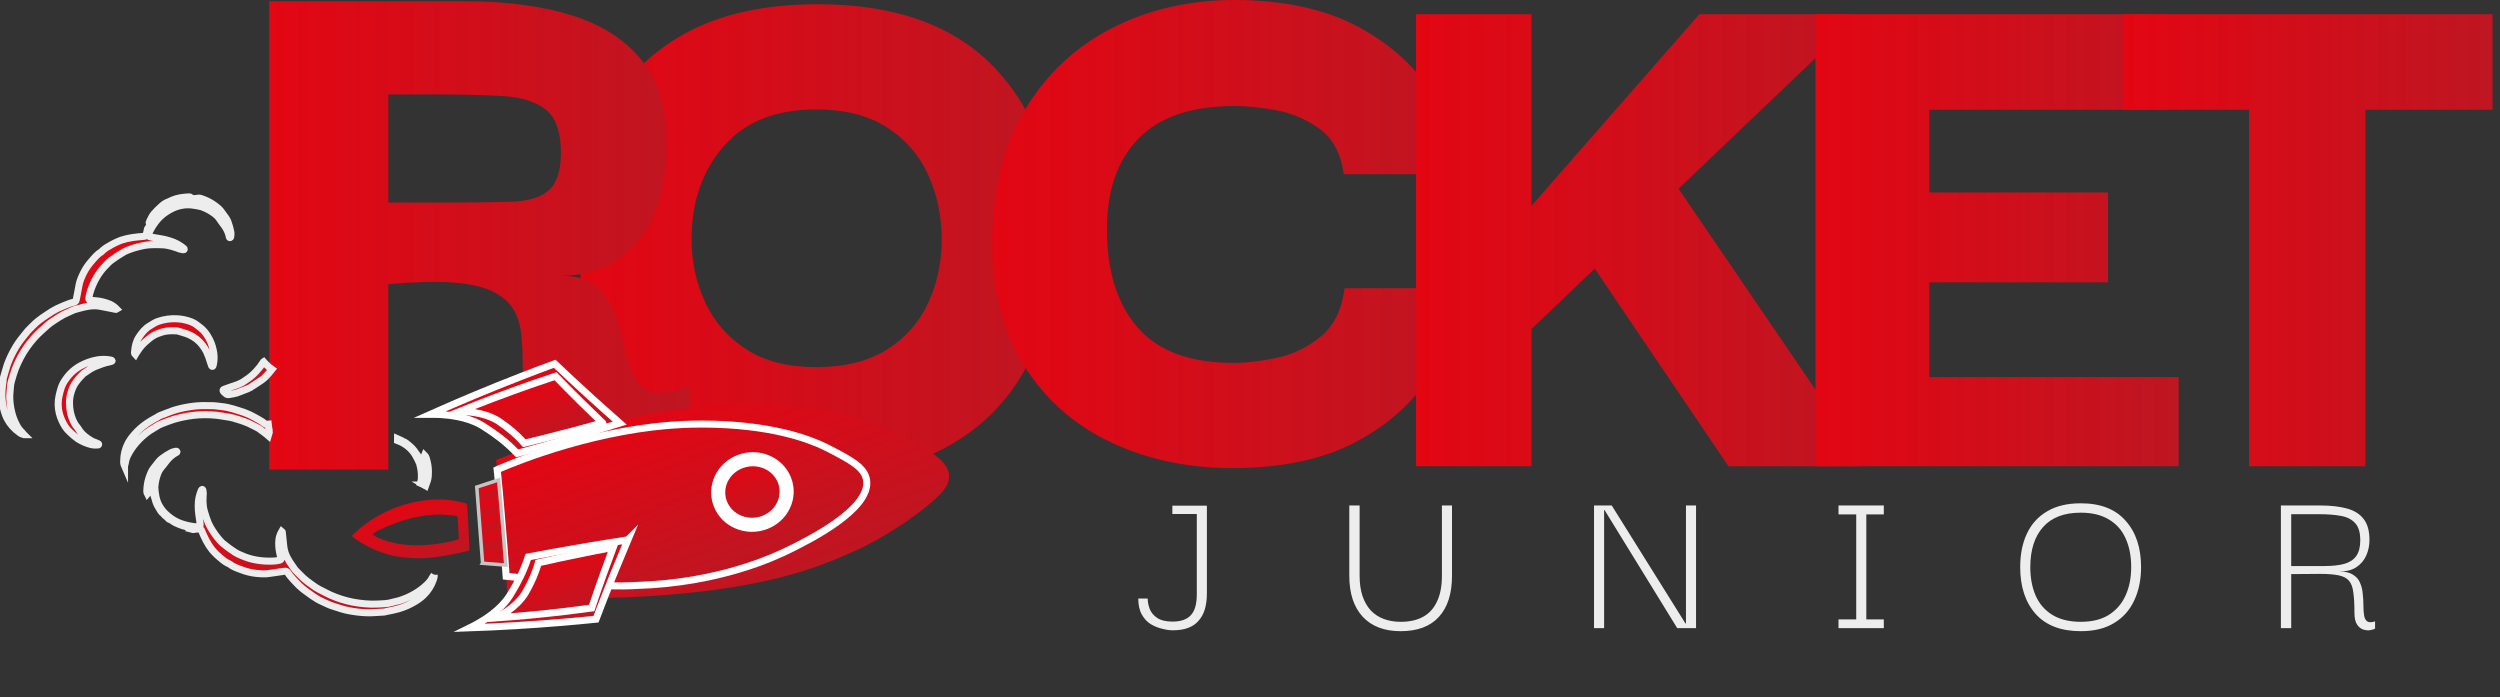 <svg width="312" height="87" viewBox="0 0 312 87" fill="none" xmlns="http://www.w3.org/2000/svg">
<rect x="0" y="0" width="312" height="87" fill="#333333" stroke="none"/>
<g clip-path="url(#clip0_137_78)">
<path d="M102.072 59.341C92.392 59.341 84.995 56.686 79.878 51.375C74.762 46.065 72.204 38.901 72.204 29.884C72.204 23.939 73.309 18.78 75.522 14.403C77.735 10.028 81.054 6.622 85.478 4.182C89.901 1.745 95.433 0.526 102.072 0.526C111.752 0.526 119.114 3.181 124.163 8.492C129.21 13.802 131.735 20.934 131.735 29.884C131.735 35.695 130.611 40.822 128.366 45.263C126.118 49.706 122.799 53.163 118.41 55.632C114.019 58.102 108.574 59.339 102.074 59.339L102.072 59.341ZM101.865 45.816C105.391 45.816 108.31 45.099 110.628 43.661C112.944 42.224 114.672 40.29 115.815 37.849C116.955 35.412 117.526 32.756 117.526 29.884C117.526 27.011 116.955 24.24 115.815 21.768C114.674 19.299 112.944 17.328 110.628 15.857C108.31 14.389 105.391 13.653 101.865 13.653C96.816 13.653 92.961 15.189 90.3 18.261C87.637 21.333 86.308 25.21 86.308 29.884C86.308 32.688 86.879 35.312 88.019 37.75C89.16 40.19 90.871 42.143 93.152 43.611C95.433 45.081 98.338 45.816 101.865 45.816Z" fill="url(#paint0_linear_137_78)"/>
<path d="M153.806 58.417C148.274 58.417 143.228 57.35 138.664 55.211C134.1 53.075 130.471 49.869 127.773 45.591C125.077 41.318 123.762 36.008 123.832 29.659C123.9 23.447 125.266 18.12 127.93 13.678C130.59 9.237 134.205 5.848 138.766 3.507C143.33 1.169 148.447 0 154.116 0C159.785 0 164.936 1.02 168.947 3.056C172.956 5.095 176.086 7.767 178.334 11.072C180.579 14.378 182.016 17.935 182.639 21.743H167.704C167.357 19.206 166.373 17.334 164.75 16.131C163.124 14.928 161.326 14.144 159.356 13.777C157.385 13.41 155.639 13.227 154.118 13.227C148.724 13.227 144.715 14.579 142.087 17.285C139.459 19.99 138.146 23.746 138.146 28.556C138.146 33.833 139.424 37.942 141.982 40.881C144.54 43.822 148.549 45.29 154.013 45.29C155.604 45.29 157.399 45.075 159.407 44.637C161.413 44.205 163.227 43.319 164.852 41.982C166.475 40.648 167.462 38.642 167.807 35.971H182.846C182.154 39.913 180.668 43.604 178.387 47.043C176.107 50.485 172.942 53.24 168.898 55.308C164.855 57.379 159.825 58.415 153.808 58.415L153.806 58.417Z" fill="url(#paint1_linear_137_78)"/>
<path d="M176.713 58.184V1.772H191.13V58.181H176.713V58.184ZM190.922 41.251V25.921L212.078 1.772H230.953V3.075L190.92 41.248L190.922 41.251ZM215.709 58.184L196.316 29.528L206.792 19.609L232.201 56.883V58.186H215.712L215.709 58.184Z" fill="url(#paint2_linear_137_78)"/>
<path d="M226.572 58.184V1.772H270.752V13.696H240.778V24.016H263.077V35.237H240.778V47.059H271.892V58.181H226.569L226.572 58.184Z" fill="url(#paint3_linear_137_78)"/>
<path d="M264.919 13.696V1.772H311.07V13.696H264.919ZM295.203 3.575V58.181H280.684V3.575H295.203Z" fill="url(#paint4_linear_137_78)"/>
<path d="M46.71 38.33C46.566 38.455 46.344 38.446 46.216 38.309C46.209 38.303 46.204 38.296 46.197 38.289C46.365 38.214 46.561 38.228 46.71 38.33Z" fill="url(#paint5_linear_137_78)"/>
<path d="M33.602 58.608V0.153H57.904C63.139 0.153 67.63 0.742 71.38 1.918C75.13 3.096 78.029 4.965 80.081 7.525C82.133 10.087 83.159 13.513 83.159 17.804C83.159 21.334 82.628 24.329 81.567 26.785C80.506 29.243 78.983 31.131 77.003 32.444C75.021 33.761 72.686 34.418 70 34.418C71.698 34.418 73.025 34.746 73.978 35.404C74.934 36.063 75.676 36.926 76.208 38C76.739 39.074 77.145 40.197 77.427 41.373C77.71 42.551 77.992 43.693 78.276 44.799C78.558 45.907 78.966 46.843 79.496 47.602C80.028 48.365 80.823 48.814 81.884 48.952C82.945 49.092 84.36 48.814 86.128 48.12V56.012C84.146 57.672 81.954 58.762 79.549 59.283C77.143 59.802 74.862 59.664 72.705 58.868C70.546 58.073 68.759 56.551 67.346 54.301C65.93 52.053 65.224 48.99 65.224 45.112C65.224 43.798 65.152 42.567 65.012 41.425C64.869 40.284 64.515 39.28 63.951 38.414C63.384 37.549 62.5 36.84 61.297 36.287C60.093 35.734 58.466 35.388 56.416 35.249C54.364 35.111 51.71 35.181 48.457 35.458V58.61H33.599L33.602 58.608ZM48.459 25.278H55.886C59.14 25.278 61.794 25.244 63.846 25.174C65.898 25.106 67.435 24.64 68.463 23.772C69.487 22.906 70.002 21.332 70.002 19.048C70.002 16.488 69.382 14.705 68.146 13.701C66.908 12.697 65.103 12.126 62.733 11.988C60.362 11.85 57.444 11.78 53.979 11.78H48.461V25.278H48.459Z" fill="url(#paint6_linear_137_78)"/>
<path d="M28.394 28.352C28.145 28.001 27.888 27.654 27.643 27.298C27.476 27.049 27.261 26.834 27.009 26.662L26.128 26.05C26.107 26.034 26.083 26.02 26.058 26.011C25.514 25.794 24.978 25.547 24.388 25.456C24.139 25.418 23.877 25.443 23.621 25.425C23.273 25.397 22.924 25.422 22.581 25.497C22.231 25.576 21.855 25.606 21.548 25.821C21.237 25.884 21.018 26.138 20.71 26.211C20.685 26.218 20.661 26.233 20.645 26.254C20.475 26.517 20.167 26.63 19.948 26.847C19.719 27.069 19.505 27.303 19.304 27.547C19.085 27.81 18.901 28.1 18.761 28.408C18.742 28.445 18.724 28.479 18.7 28.51C18.646 28.596 18.605 28.596 18.509 28.513C18.493 28.492 18.476 28.472 18.465 28.449V28.438C18.649 28.318 18.719 28.164 18.612 27.964C18.73 27.899 18.819 27.79 18.859 27.665C18.95 27.448 19.062 27.237 19.19 27.04C19.323 26.813 19.488 26.605 19.677 26.419C19.939 26.156 20.258 25.957 20.512 25.685C20.601 25.604 20.703 25.538 20.818 25.495C21.074 25.372 21.333 25.27 21.587 25.15C22.133 24.89 22.732 24.759 23.339 24.765C23.52 24.765 23.719 24.815 23.884 24.672C24.001 24.82 24.223 24.845 24.376 24.731C24.383 24.727 24.39 24.72 24.397 24.713C24.479 24.686 24.568 24.702 24.633 24.754C24.68 24.833 24.754 24.892 24.845 24.919C25.398 25.08 25.927 25.311 26.415 25.606C26.697 25.758 26.907 25.998 27.149 26.199C27.571 26.551 27.83 27.022 28.136 27.457C28.224 27.615 28.292 27.783 28.341 27.955C28.387 28.075 28.422 28.198 28.464 28.32L28.392 28.354L28.394 28.352Z" fill="url(#paint7_linear_137_78)"/>
<path d="M18.609 27.956C18.717 28.155 18.644 28.307 18.465 28.43C18.423 28.26 18.476 28.078 18.609 27.956Z" fill="url(#paint8_linear_137_78)"/>
<path d="M23.837 46.403C23.837 46.403 23.828 46.372 23.833 46.372C23.853 46.359 23.855 46.374 23.833 46.403H23.84H23.837Z" fill="url(#paint9_linear_137_78)"/>
<path d="M28.394 28.352L28.462 28.307C28.462 28.307 28.478 28.327 28.485 28.338C28.516 28.397 28.537 28.456 28.481 28.515C28.474 28.52 28.453 28.52 28.443 28.515C28.383 28.483 28.362 28.413 28.394 28.354V28.352Z" fill="url(#paint10_linear_137_78)"/>
<path d="M23.882 24.659C23.719 24.802 23.518 24.754 23.336 24.752C22.73 24.745 22.131 24.877 21.585 25.137C21.326 25.26 21.069 25.362 20.815 25.482C20.701 25.527 20.596 25.593 20.505 25.677C20.251 25.948 19.929 26.148 19.67 26.411C19.481 26.596 19.316 26.805 19.183 27.031C19.052 27.231 18.943 27.439 18.852 27.657C18.812 27.784 18.723 27.89 18.604 27.956C18.581 27.854 18.602 27.747 18.658 27.657C18.824 27.335 18.954 26.997 19.194 26.705C19.488 26.368 19.808 26.048 20.146 25.751C20.393 25.507 20.694 25.316 21.025 25.194C21.191 25.137 21.338 25.042 21.498 24.974C22.163 24.691 22.867 24.609 23.583 24.571C23.691 24.569 23.798 24.6 23.884 24.659H23.882Z" fill="url(#paint11_linear_137_78)" stroke="#EDEDED" stroke-width="0.879" stroke-miterlimit="10"/>
<path d="M106.41 68.88C104.071 69.904 101.818 70.876 98.304 71.823C83.111 75.912 63.319 74.372 63.319 74.372C63.162 71.637 62.969 68.848 62.736 66.005C62.495 63.073 62.22 60.205 61.917 57.405C62.799 57.056 64.433 56.435 66.859 55.529C72.721 53.358 78.561 52.176 79.454 51.997C82.112 51.466 86.165 50.678 91.508 50.54C97.326 50.388 101.613 51.09 103.124 51.353C104.775 51.641 109.742 52.588 114.91 55.64C117.289 57.044 118.396 58.121 118.443 59.394C118.485 60.601 117.559 61.635 115.663 63.166C111.559 66.487 107.678 68.325 106.407 68.88H106.41Z" fill="url(#paint12_linear_137_78)"/>
<path d="M79.4 73.066C78.479 73.121 77.197 73.157 75.657 73.082C75.436 73.071 75.165 73.055 74.832 73.032C72.434 72.86 65.098 72.115 63.169 71.92C63.102 70.932 63.008 69.618 62.885 68.068C62.803 67.042 62.696 65.778 62.479 63.249C62.379 62.083 62.286 61.002 62.141 59.561C62.101 59.167 62.069 58.84 62.045 58.616C62.045 58.616 71.08 54.513 81.557 53.276C83.197 53.084 86.513 52.766 90.708 53.011C98.238 53.453 102.175 55.336 103.56 56.061C106.179 57.429 107.907 58.333 108.149 59.912C108.704 63.514 101.032 67.341 98.686 68.51C96.585 69.559 89.694 72.765 79.398 73.066H79.4Z" fill="url(#paint13_linear_137_78)" stroke="white" stroke-width="0.879" stroke-miterlimit="10"/>
<path d="M95.411 65.212C97.618 64.387 98.732 62.014 97.899 59.91C97.066 57.807 94.602 56.77 92.395 57.595C90.188 58.42 89.074 60.794 89.907 62.897C90.74 65 93.204 66.037 95.411 65.212Z" fill="url(#paint14_linear_137_78)" stroke="white" stroke-width="1.758" stroke-miterlimit="10"/>
<path opacity="0.99" d="M60.228 70.293C59.986 67.124 59.743 63.954 59.501 60.784C60.41 60.488 61.322 60.191 62.232 59.894C62.43 62.033 62.619 64.192 62.798 66.367C62.913 67.758 63.022 69.142 63.125 70.522C62.159 70.447 61.194 70.37 60.226 70.296L60.228 70.293Z" fill="url(#paint15_linear_137_78)" stroke="#C6C6C6" stroke-width="0.439" stroke-miterlimit="10"/>
<path d="M60.042 61.818L59.97 61.288C59.942 61.091 60.089 60.905 60.296 60.878L61.521 60.71C61.728 60.681 61.917 60.819 61.945 61.018L62.017 61.548C62.045 61.745 61.898 61.931 61.691 61.958L60.467 62.126C60.259 62.156 60.07 62.017 60.042 61.818Z" fill="url(#paint16_linear_137_78)"/>
<path d="M60.168 63.671L60.136 63.139C60.124 62.939 60.282 62.765 60.492 62.751L61.726 62.67C61.934 62.656 62.113 62.806 62.125 63.005L62.157 63.538C62.169 63.737 62.011 63.911 61.801 63.925L60.567 64.007C60.359 64.02 60.18 63.871 60.168 63.671Z" fill="url(#paint17_linear_137_78)"/>
<path d="M60.303 65.635L60.271 65.103C60.259 64.903 60.418 64.729 60.627 64.715L61.861 64.634C62.069 64.62 62.248 64.77 62.26 64.969L62.292 65.501C62.304 65.701 62.146 65.875 61.936 65.889L60.702 65.97C60.495 65.984 60.315 65.835 60.303 65.635Z" fill="url(#paint18_linear_137_78)"/>
<path d="M60.467 67.669L60.434 67.137C60.422 66.938 60.581 66.763 60.791 66.75L62.024 66.668C62.232 66.654 62.411 66.804 62.423 67.003L62.456 67.536C62.468 67.735 62.309 67.91 62.099 67.923L60.865 68.005C60.658 68.018 60.478 67.869 60.467 67.669Z" fill="url(#paint19_linear_137_78)"/>
<path d="M60.625 69.706L60.593 69.174C60.581 68.975 60.739 68.8 60.949 68.787L62.183 68.705C62.391 68.691 62.57 68.841 62.582 69.04L62.614 69.573C62.626 69.772 62.468 69.947 62.258 69.96L61.024 70.042C60.816 70.055 60.637 69.906 60.625 69.706Z" fill="url(#paint20_linear_137_78)"/>
<path d="M78.349 67.375C75.396 67.824 72.388 68.322 69.331 68.873C68.186 69.079 67.052 69.29 65.926 69.505C65.588 70.54 65.231 71.36 64.946 71.945C64.625 72.609 64.282 73.202 64.144 73.449C63.983 73.737 63.776 74.086 63.612 74.342C62.978 75.328 61.654 76.87 58.643 78.352C62.344 78.223 66.18 78.001 70.14 77.668C71.572 77.548 72.985 77.416 74.382 77.274C75.065 75.47 75.781 73.64 76.529 71.786C77.133 70.291 77.742 68.818 78.353 67.371L78.349 67.375Z" fill="url(#paint21_linear_137_78)" stroke="white" stroke-width="0.879" stroke-miterlimit="10"/>
<path d="M76.532 68.304C74.307 68.721 72.043 69.177 69.741 69.675C68.88 69.861 68.027 70.051 67.18 70.241C66.959 71.032 66.712 71.66 66.516 72.11C66.292 72.62 66.052 73.076 65.956 73.268C65.844 73.49 65.697 73.758 65.58 73.955C65.133 74.716 64.177 75.914 61.94 77.113C64.743 76.918 67.644 76.648 70.636 76.293C71.718 76.164 72.786 76.028 73.84 75.883C74.302 74.503 74.785 73.103 75.291 71.684C75.701 70.54 76.114 69.412 76.532 68.304Z" fill="url(#paint22_linear_137_78)" stroke="white" stroke-width="0.879" stroke-miterlimit="10"/>
<path d="M77.346 52.807C74.331 53.759 71.241 54.692 68.078 55.596C66.896 55.936 65.721 56.265 64.55 56.586C63.776 55.775 63.074 55.175 62.547 54.76C61.947 54.289 61.362 53.895 61.122 53.727C60.842 53.532 60.492 53.303 60.224 53.14C59.189 52.513 57.248 51.688 53.725 51.7C57.316 50.1 61.075 48.525 65 46.998C66.42 46.446 67.829 45.911 69.223 45.397C70.665 46.765 72.148 48.142 73.673 49.527C74.902 50.644 76.129 51.738 77.346 52.807Z" fill="url(#paint23_linear_137_78)" stroke="white" stroke-width="0.879" stroke-miterlimit="10"/>
<path d="M75.205 52.785C72.899 53.428 70.539 54.056 68.123 54.658C67.22 54.885 66.32 55.105 65.429 55.318C64.872 54.681 64.361 54.21 63.979 53.881C63.542 53.508 63.113 53.193 62.936 53.059C62.731 52.905 62.474 52.721 62.276 52.59C61.516 52.087 60.08 51.412 57.419 51.328C60.18 50.209 63.067 49.112 66.08 48.054C67.169 47.671 68.249 47.304 69.319 46.949C70.361 48.025 71.436 49.108 72.539 50.197C73.43 51.077 74.319 51.937 75.203 52.78L75.205 52.785Z" fill="url(#paint24_linear_137_78)" stroke="white" stroke-width="0.879" stroke-miterlimit="10"/>
<path d="M2.985 54.246C2.775 54.199 2.579 54.103 2.416 53.967C1.772 53.517 1.252 52.928 0.893 52.245C0.695 51.851 0.548 51.434 0.45 51.004C0.284 50.34 0.214 49.658 0.238 48.976C0.242 48.591 0.303 48.204 0.345 47.819C0.38 47.667 0.396 47.51 0.394 47.356C0.391 47.304 0.398 47.252 0.412 47.202C0.508 46.853 0.604 46.504 0.716 46.156C0.783 45.947 0.835 45.73 0.909 45.519C1.145 44.869 1.436 44.239 1.781 43.636C2.084 43.083 2.441 42.558 2.847 42.068C3.069 41.806 3.267 41.525 3.495 41.269C3.708 41.033 3.952 40.825 4.172 40.593C4.855 39.889 5.704 39.39 6.52 38.851C6.933 38.602 7.366 38.387 7.819 38.21C8.15 38.065 8.488 37.94 8.833 37.813C8.962 37.768 9.097 37.752 9.23 37.716C9.379 37.682 9.491 37.562 9.512 37.415C9.549 37.184 9.605 36.955 9.65 36.724C9.719 36.366 9.796 36.01 9.852 35.65C9.941 35.077 10.186 34.558 10.438 34.037C10.704 33.509 11.042 33.017 11.443 32.573C11.802 32.156 12.156 31.717 12.653 31.422C12.912 31.152 13.215 30.926 13.551 30.749C14.052 30.441 14.582 30.181 15.137 29.972C16.049 29.671 16.984 29.569 17.93 29.503C18.052 29.517 18.168 29.444 18.203 29.331C18.262 29.186 18.308 29.034 18.343 28.882C18.378 28.733 18.371 28.57 18.469 28.436C18.481 28.459 18.497 28.479 18.514 28.5C18.609 28.581 18.646 28.576 18.705 28.497C18.728 28.465 18.749 28.429 18.765 28.395C18.905 28.087 19.09 27.797 19.309 27.534C19.509 27.29 19.724 27.056 19.952 26.834C20.172 26.617 20.479 26.503 20.65 26.241C20.666 26.218 20.689 26.204 20.715 26.198C21.025 26.13 21.242 25.876 21.552 25.808C21.86 25.593 22.24 25.563 22.585 25.484C22.926 25.407 23.278 25.384 23.625 25.411C23.882 25.43 24.136 25.402 24.393 25.443C24.983 25.534 25.519 25.781 26.062 25.998C26.088 26.01 26.109 26.023 26.132 26.037L27.014 26.648C27.266 26.821 27.48 27.036 27.648 27.285C27.888 27.643 28.149 27.988 28.399 28.339C28.364 28.395 28.385 28.468 28.443 28.502C28.448 28.509 28.474 28.509 28.481 28.502C28.537 28.445 28.513 28.384 28.485 28.325C28.478 28.314 28.471 28.305 28.462 28.293C28.42 28.171 28.383 28.049 28.338 27.929C28.294 27.759 28.229 27.596 28.145 27.439C27.837 27.006 27.578 26.535 27.158 26.182C26.916 25.98 26.704 25.742 26.424 25.588C25.936 25.291 25.409 25.06 24.854 24.902C24.763 24.875 24.689 24.816 24.642 24.736C24.845 24.707 25.05 24.739 25.232 24.827C25.689 24.983 26.123 25.194 26.524 25.454C26.727 25.599 26.942 25.738 27.128 25.899C27.284 26.019 27.424 26.159 27.546 26.315C27.765 26.624 27.993 26.927 28.215 27.235C28.317 27.389 28.401 27.552 28.462 27.725C28.616 28.137 28.733 28.563 28.812 28.996C28.835 29.136 28.833 29.279 28.805 29.419C28.791 29.508 28.819 29.662 28.688 29.66C28.595 29.66 28.614 29.51 28.593 29.428C28.471 28.937 28.247 28.472 27.933 28.069C27.713 27.79 27.522 27.494 27.317 27.206C27.179 27.015 27.012 26.846 26.82 26.705C26.352 26.34 25.825 26.05 25.26 25.844C25.221 25.831 25.188 25.808 25.151 25.799C24.36 25.62 23.562 25.468 22.746 25.618C22.319 25.69 21.904 25.822 21.515 26.005C21.249 26.136 20.99 26.281 20.743 26.442C20.204 26.796 19.738 27.24 19.367 27.756C19.02 28.223 18.73 28.726 18.509 29.256C18.453 29.394 18.474 29.431 18.609 29.503C18.716 29.555 18.835 29.589 18.954 29.603C19.288 29.662 19.617 29.73 19.952 29.773C20.365 29.836 20.771 29.931 21.167 30.058C21.825 30.253 22.431 30.577 22.949 31.008C22.979 31.032 22.996 31.069 22.996 31.107C22.984 31.168 22.923 31.173 22.867 31.171C22.585 31.139 22.31 31.064 22.056 30.944C21.704 30.817 21.345 30.715 20.976 30.638C20.699 30.577 20.416 30.545 20.132 30.543C19.619 30.52 19.104 30.525 18.59 30.554C18.213 30.588 17.84 30.654 17.471 30.747C16.839 30.89 16.221 31.094 15.631 31.354C15.559 31.388 15.487 31.427 15.419 31.47C14.873 31.789 14.346 32.138 13.84 32.512C13.633 32.677 13.439 32.859 13.262 33.058C12.76 33.554 12.334 34.114 11.993 34.723C11.66 35.319 11.396 35.949 11.21 36.599C11.147 36.81 11.109 37.027 11.095 37.247C11.093 37.413 11.116 37.453 11.291 37.474C11.518 37.503 11.748 37.512 11.975 37.537C12.579 37.589 13.168 37.736 13.721 37.97C14.043 38.126 14.332 38.335 14.575 38.588C14.5 38.638 14.418 38.6 14.348 38.588C13.938 38.511 13.537 38.416 13.122 38.344C12.872 38.296 12.627 38.239 12.373 38.203C11.52 38.083 10.706 38.253 9.894 38.482C9.778 38.516 9.664 38.547 9.545 38.577C9.358 38.615 9.178 38.679 9.011 38.765C8.868 38.842 8.721 38.908 8.57 38.964C7.726 39.306 6.989 39.823 6.252 40.331C5.998 40.523 5.755 40.729 5.527 40.954C5.249 41.203 4.967 41.447 4.706 41.71C4.032 42.39 3.442 43.14 2.943 43.947C2.684 44.373 2.448 44.812 2.238 45.263C2.001 45.757 1.805 46.269 1.653 46.792C1.499 47.327 1.303 47.855 1.292 48.423C1.285 48.704 1.231 48.987 1.219 49.273C1.201 49.984 1.278 50.696 1.446 51.387C1.578 51.965 1.788 52.524 2.068 53.052C2.234 53.392 2.465 53.698 2.747 53.958C2.831 54.042 2.905 54.133 2.971 54.228L2.989 54.246H2.985Z" fill="url(#paint25_linear_137_78)" stroke="#EDEDED" stroke-width="0.879" stroke-miterlimit="10"/>
<path d="M32.895 45.152C32.625 45.578 32.317 45.979 31.969 46.35C31.582 46.77 31.142 47.139 30.657 47.447C30.633 47.461 30.612 47.474 30.589 47.49C30.064 47.9 29.418 48.09 28.793 48.292C28.511 48.383 28.238 48.498 27.958 48.591C27.825 48.636 27.809 48.727 27.874 48.838C27.958 48.938 28.054 49.028 28.159 49.11C28.266 49.23 28.436 49.28 28.597 49.241C28.917 49.198 29.234 49.133 29.544 49.047C29.878 48.933 30.197 48.797 30.524 48.67C30.768 48.596 31.002 48.494 31.226 48.371C31.482 48.202 31.741 48.032 32 47.859L32.004 47.866C32.205 47.733 32.408 47.601 32.611 47.467C32.811 47.334 32.995 47.177 33.159 47.005C33.296 46.862 33.418 46.704 33.562 46.568C33.702 46.421 33.833 46.264 33.956 46.101C33.565 45.827 33.21 45.508 32.898 45.15L32.895 45.152Z" fill="url(#paint26_linear_137_78)" stroke="#EDEDED" stroke-width="0.879" stroke-miterlimit="10"/>
<path d="M16.886 44.245C16.797 44.154 16.762 44.03 16.793 43.907C16.849 43.262 16.972 42.621 17.35 42.059C17.709 41.52 18.105 41.012 18.695 40.668C19.02 40.48 19.323 40.253 19.687 40.126C20.477 39.847 21.317 39.732 22.154 39.786C22.746 39.822 23.327 39.949 23.875 40.165C24.099 40.251 24.311 40.366 24.502 40.509C24.7 40.663 24.903 40.81 25.097 40.969C25.405 41.236 25.671 41.549 25.88 41.893C26.233 42.439 26.477 43.044 26.608 43.674C26.666 43.926 26.701 44.179 26.713 44.438C26.734 44.852 26.69 45.269 26.578 45.672C26.566 45.711 26.524 45.733 26.484 45.727C26.459 45.722 26.436 45.704 26.424 45.681C26.358 45.527 26.302 45.369 26.258 45.208C26.132 44.748 25.967 44.299 25.762 43.864C25.629 43.597 25.468 43.343 25.281 43.108C24.847 42.516 24.253 42.052 23.562 41.757C23.159 41.572 22.727 41.49 22.308 41.343C22.079 41.261 21.825 41.295 21.585 41.279C21.002 41.254 20.421 41.35 19.878 41.558C19.479 41.689 19.108 41.884 18.777 42.136C18.301 42.521 17.821 42.904 17.459 43.398C17.259 43.66 17.086 43.941 16.89 44.238L16.886 44.245Z" fill="url(#paint27_linear_137_78)" stroke="#EDEDED" stroke-width="0.879" stroke-miterlimit="10"/>
<path d="M9.705 53.414L9.796 53.541C10.197 54.227 10.827 54.683 11.51 55.077C11.655 55.145 11.804 55.204 11.956 55.252C12.056 55.295 12.156 55.338 12.254 55.381C12.294 55.392 12.317 55.428 12.315 55.467C12.31 55.508 12.271 55.537 12.229 55.532C11.947 55.564 11.662 55.551 11.387 55.489C10.787 55.335 10.221 55.088 9.708 54.758C9.351 54.506 9.02 54.225 8.714 53.919C8.507 53.733 8.323 53.527 8.169 53.298C7.819 52.766 7.558 52.182 7.399 51.568C7.219 50.852 7.212 50.102 7.376 49.379C7.448 49.035 7.544 48.697 7.651 48.362C7.777 48.004 7.956 47.666 8.183 47.356C8.656 46.654 9.297 46.069 10.055 45.652C10.713 45.29 11.431 45.038 12.177 44.911C12.711 44.823 13.255 44.827 13.784 44.929C13.838 44.938 13.889 44.952 13.94 44.97C13.964 44.981 13.982 45.002 13.989 45.025C13.987 45.049 13.971 45.072 13.947 45.083C13.847 45.12 13.742 45.149 13.637 45.172C13.021 45.276 12.45 45.521 11.872 45.745C11.35 45.949 10.923 46.3 10.461 46.595C10.365 46.667 10.279 46.751 10.204 46.844C9.873 47.168 9.579 47.526 9.328 47.913C9.129 48.239 8.978 48.591 8.875 48.953C8.745 49.363 8.677 49.791 8.672 50.22C8.668 50.645 8.707 51.071 8.796 51.491C8.957 52.139 9.167 52.757 9.607 53.28C9.645 53.324 9.673 53.367 9.703 53.412L9.705 53.414Z" fill="url(#paint28_linear_137_78)" stroke="#EDEDED" stroke-width="0.879" stroke-miterlimit="10"/>
<path d="M58.344 68.769C57.055 69.093 55.744 69.344 54.424 69.518C52.785 69.736 51.122 69.709 49.497 69.441C48.823 69.314 48.163 69.135 47.522 68.904C46.351 68.483 45.25 67.905 44.252 67.185C43.856 66.913 43.86 66.883 44.201 66.569C45.175 65.651 46.274 64.865 47.466 64.228C48.359 63.734 49.306 63.333 50.285 63.032C51.458 62.663 52.673 62.436 53.9 62.352C55.301 62.266 56.705 62.416 58.048 62.792C58.197 62.814 58.303 62.941 58.293 63.086C58.305 63.447 58.356 63.802 58.372 64.162C58.454 65.558 58.508 66.958 58.578 68.356C58.585 68.397 58.587 68.438 58.589 68.478C58.606 68.621 58.496 68.75 58.349 68.769C58.349 68.769 58.344 68.769 58.342 68.769H58.344ZM46.481 66.7C46.647 66.813 46.817 66.918 46.995 67.013C47.552 67.284 48.137 67.498 48.743 67.649C49.83 67.937 50.959 68.073 52.09 68.053C53.55 68.043 55.005 67.865 56.425 67.516C56.651 67.479 56.875 67.425 57.09 67.348C57.192 67.316 57.26 67.221 57.255 67.119C57.213 66.281 57.169 65.443 57.123 64.604C57.113 64.434 56.994 64.369 56.826 64.357C56.472 64.33 56.117 64.301 55.765 64.264C54.228 64.117 52.724 64.346 51.227 64.686C50.577 64.847 49.938 65.055 49.319 65.309C48.646 65.535 47.99 65.812 47.358 66.134C47.036 66.274 46.738 66.46 46.477 66.689L46.481 66.7Z" fill="url(#paint29_linear_137_78)"/>
<path d="M54.182 71.748C54.198 71.954 54.161 72.162 54.079 72.357C53.827 73.089 53.398 73.755 52.829 74.303C52.496 74.612 52.127 74.883 51.731 75.11C51.122 75.477 50.469 75.762 49.784 75.964C49.399 76.084 48.998 76.157 48.604 76.243C48.443 76.261 48.284 76.295 48.13 76.349C48.079 76.37 48.025 76.379 47.972 76.381C47.599 76.406 47.221 76.435 46.841 76.447C46.612 76.453 46.384 76.476 46.153 76.478C45.437 76.476 44.725 76.415 44.021 76.299C43.382 76.204 42.753 76.05 42.146 75.839C41.82 75.724 41.482 75.635 41.16 75.511C40.861 75.395 40.581 75.241 40.288 75.114C39.383 74.722 38.632 74.113 37.853 73.544C37.482 73.25 37.137 72.924 36.827 72.572C36.582 72.319 36.358 72.051 36.127 71.779C36.043 71.68 35.987 71.56 35.91 71.451C35.831 71.326 35.677 71.263 35.528 71.292C35.288 71.333 35.045 71.358 34.803 71.392C34.427 71.444 34.05 71.492 33.676 71.557C33.082 71.664 32.494 71.609 31.902 71.551C31.298 71.48 30.708 71.333 30.148 71.113C29.626 70.923 29.085 70.744 28.644 70.388C28.299 70.241 27.982 70.039 27.706 69.79C27.249 69.434 26.832 69.036 26.459 68.601C25.885 67.871 25.503 67.051 25.153 66.213C25.13 66.097 25.022 66.016 24.899 66.02C24.735 66.016 24.575 66.02 24.414 66.041C24.255 66.059 24.096 66.118 23.933 66.07C23.952 66.052 23.968 66.031 23.982 66.009C24.036 65.896 24.017 65.864 23.922 65.837C23.882 65.825 23.842 65.819 23.8 65.814C23.453 65.787 23.11 65.714 22.784 65.599C22.48 65.497 22.184 65.377 21.897 65.241C21.615 65.114 21.41 64.869 21.098 64.799C21.072 64.792 21.049 64.776 21.035 64.754C20.874 64.493 20.556 64.378 20.398 64.119C20.092 63.909 19.948 63.573 19.766 63.283C19.589 62.998 19.458 62.688 19.381 62.361C19.323 62.123 19.218 61.901 19.183 61.654C19.097 61.088 19.181 60.519 19.232 59.953C19.234 59.928 19.241 59.901 19.25 59.878L19.593 58.879C19.689 58.593 19.838 58.328 20.034 58.095C20.316 57.76 20.58 57.411 20.853 57.069C20.92 57.082 20.985 57.039 21 56.976C21.006 56.969 21 56.944 20.99 56.942C20.916 56.91 20.864 56.949 20.815 56.996C20.806 57.005 20.799 57.017 20.792 57.026C20.682 57.105 20.573 57.178 20.468 57.259C20.314 57.354 20.169 57.468 20.041 57.594C19.705 58.016 19.314 58.406 19.092 58.902C18.966 59.187 18.793 59.457 18.726 59.763C18.579 60.302 18.509 60.857 18.518 61.414C18.518 61.505 18.483 61.593 18.418 61.661C18.329 61.487 18.297 61.29 18.332 61.095C18.35 60.628 18.427 60.166 18.565 59.715C18.649 59.482 18.719 59.244 18.824 59.022C18.896 58.84 18.994 58.666 19.111 58.507C19.351 58.206 19.584 57.903 19.822 57.599C19.943 57.456 20.081 57.327 20.232 57.214C20.596 56.94 20.981 56.695 21.387 56.482C21.52 56.416 21.662 56.371 21.809 56.348C21.9 56.332 22.044 56.255 22.082 56.375C22.112 56.459 21.956 56.493 21.881 56.539C21.429 56.808 21.037 57.164 20.731 57.581C20.521 57.871 20.284 58.143 20.062 58.421C19.915 58.609 19.796 58.816 19.715 59.035C19.495 59.581 19.365 60.154 19.33 60.734C19.33 60.775 19.316 60.814 19.318 60.85C19.379 61.627 19.47 62.402 19.864 63.098C20.064 63.462 20.319 63.798 20.619 64.092C20.829 64.291 21.051 64.48 21.284 64.652C21.797 65.028 22.378 65.306 23 65.474C23.567 65.64 24.155 65.737 24.747 65.766C24.901 65.773 24.929 65.742 24.962 65.597C24.98 65.481 24.978 65.363 24.955 65.25C24.913 64.928 24.88 64.606 24.822 64.287C24.761 63.891 24.733 63.489 24.738 63.089C24.733 62.427 24.871 61.77 25.141 61.158C25.157 61.124 25.188 61.097 25.225 61.083C25.288 61.074 25.314 61.127 25.325 61.179C25.379 61.446 25.386 61.72 25.344 61.99C25.323 62.35 25.33 62.712 25.365 63.073C25.388 63.344 25.44 63.612 25.524 63.872C25.657 64.346 25.815 64.813 25.999 65.27C26.146 65.603 26.324 65.921 26.526 66.224C26.86 66.752 27.247 67.248 27.683 67.701C27.739 67.758 27.797 67.81 27.863 67.858C28.343 68.25 28.847 68.617 29.372 68.954C29.598 69.09 29.838 69.206 30.085 69.303C30.729 69.598 31.412 69.804 32.116 69.915C32.809 70.024 33.511 70.058 34.213 70.017C34.441 70.005 34.667 69.969 34.889 69.91C35.055 69.858 35.087 69.824 35.055 69.659C35.015 69.444 34.957 69.231 34.912 69.015C34.782 68.449 34.749 67.864 34.817 67.284C34.875 66.942 34.994 66.612 35.173 66.306C35.243 66.358 35.232 66.444 35.239 66.512C35.285 66.911 35.313 67.305 35.365 67.708C35.393 67.951 35.409 68.193 35.451 68.433C35.591 69.249 36.001 69.935 36.475 70.597C36.542 70.69 36.61 70.785 36.675 70.885C36.769 71.041 36.885 71.184 37.023 71.308C37.142 71.412 37.251 71.523 37.352 71.644C37.946 72.298 38.679 72.801 39.406 73.306C39.674 73.476 39.952 73.628 40.241 73.762C40.572 73.932 40.899 74.111 41.237 74.263C42.114 74.652 43.035 74.947 43.984 75.137C44.485 75.232 44.991 75.305 45.5 75.35C46.062 75.404 46.628 75.416 47.193 75.384C47.769 75.35 48.352 75.357 48.921 75.182C49.201 75.096 49.499 75.053 49.784 74.972C50.495 74.757 51.178 74.457 51.812 74.077C52.346 73.766 52.839 73.395 53.277 72.969C53.564 72.708 53.799 72.398 53.972 72.058C54.03 71.956 54.098 71.859 54.172 71.766L54.184 71.741L54.182 71.748Z" fill="url(#paint30_linear_137_78)" stroke="#EDEDED" stroke-width="0.879" stroke-miterlimit="10"/>
<path d="M52.983 60.531C53.03 60.558 53.074 60.585 53.118 60.612C53.193 60.402 53.265 60.189 53.342 59.978C53.401 59.792 53.436 59.6 53.445 59.405C53.471 59.162 53.459 58.915 53.461 58.671C53.443 58.204 53.366 57.744 53.228 57.298C53.195 57.105 53.1 56.928 52.958 56.79C52.918 56.874 52.913 56.969 52.944 57.053C53.135 57.577 53.254 58.12 53.293 58.675C53.331 58.983 53.256 59.291 53.23 59.6C53.202 59.924 53.102 60.23 52.988 60.531H52.983Z" fill="url(#paint31_linear_137_78)" stroke="#EDEDED" stroke-width="0.879" stroke-miterlimit="10"/>
<path d="M33.585 53.641C33.532 53.399 33.492 53.152 33.469 52.9C33.464 52.9 33.462 52.903 33.457 52.905C33.324 52.98 33.156 52.966 33.04 52.871C32.932 52.791 32.839 52.696 32.725 52.626C32.415 52.44 32.114 52.255 31.797 52.089C31.384 51.851 30.948 51.647 30.498 51.482C29.567 51.183 28.651 50.836 27.66 50.741C27.338 50.712 27.021 50.651 26.699 50.632C26.349 50.612 25.999 50.632 25.649 50.621C25.001 50.607 24.353 50.653 23.712 50.757C23.003 50.861 22.305 51.02 21.622 51.235C21.403 51.307 21.191 51.4 20.976 51.475C20.617 51.602 20.27 51.742 19.922 51.881C19.871 51.899 19.824 51.926 19.782 51.96C19.654 52.057 19.514 52.139 19.367 52.205C19.02 52.406 18.66 52.597 18.334 52.828C17.749 53.227 17.219 53.696 16.762 54.226C16.459 54.561 16.198 54.928 15.983 55.32C15.622 56.011 15.435 56.77 15.438 57.538C15.421 57.746 15.456 57.953 15.54 58.145V58.118C15.585 58.009 15.617 57.896 15.638 57.78C15.689 57.407 15.811 57.042 15.997 56.709C16.275 56.174 16.62 55.673 17.023 55.218C17.504 54.667 18.052 54.176 18.66 53.757C18.905 53.593 19.174 53.46 19.414 53.294C19.896 52.957 20.454 52.785 20.992 52.578C21.52 52.375 22.063 52.214 22.616 52.096C23.117 51.985 23.62 51.899 24.131 51.835C25.099 51.727 26.074 51.724 27.039 51.826C27.412 51.867 27.783 51.935 28.154 51.996C28.474 52.035 28.791 52.094 29.101 52.173C29.961 52.429 30.824 52.681 31.608 53.118C31.743 53.199 31.885 53.272 32.032 53.335C32.205 53.41 32.363 53.51 32.503 53.63C32.596 53.702 32.692 53.773 32.79 53.84C33.023 54.008 33.249 54.18 33.464 54.366C33.501 54.228 33.548 54.092 33.597 53.956C33.592 53.904 33.588 53.849 33.585 53.797C33.583 53.745 33.585 53.693 33.585 53.641Z" fill="url(#paint32_linear_137_78)" stroke="#EDEDED" stroke-width="0.879" stroke-miterlimit="10"/>
<path d="M52.748 58.723C52.748 58.698 52.745 58.671 52.741 58.646C52.603 58.096 52.493 57.534 52.223 57.026C52.106 56.804 51.934 56.625 51.798 56.419C51.617 56.136 51.39 55.882 51.125 55.667C50.854 55.449 50.607 55.175 50.245 55.071C50.066 54.924 49.828 54.881 49.62 54.783C49.62 54.849 49.62 54.915 49.618 54.98C49.763 55.037 49.907 55.098 50.05 55.164C50.434 55.35 50.786 55.587 51.099 55.873C51.705 56.41 52.048 57.112 52.363 57.828C52.377 57.862 52.377 57.903 52.389 57.941C52.549 58.501 52.615 59.081 52.587 59.663C52.582 59.876 52.545 60.085 52.48 60.289C52.547 60.316 52.612 60.345 52.68 60.377C52.731 60.18 52.757 59.978 52.755 59.774L52.748 58.725V58.723Z" fill="url(#paint33_linear_137_78)" stroke="#EDEDED" stroke-width="0.879" stroke-miterlimit="10"/>
<path d="M146.339 78.662C145.966 78.662 145.537 78.599 145.051 78.472C144.566 78.363 144.091 78.173 143.624 77.901C143.177 77.629 142.803 77.23 142.505 76.705C142.206 76.179 142.057 75.508 142.057 74.693H143.232C143.232 75.11 143.316 75.545 143.484 75.998C143.652 76.433 143.96 76.804 144.408 77.112C144.874 77.421 145.518 77.575 146.339 77.575C147.365 77.575 148.12 77.312 148.605 76.786C149.109 76.26 149.361 75.391 149.361 74.176V63.573H150.62V74.067C150.62 74.792 150.536 75.445 150.368 76.025C150.201 76.587 149.939 77.067 149.585 77.466C149.249 77.865 148.811 78.164 148.27 78.363C147.747 78.562 147.104 78.662 146.339 78.662ZM146.311 64.144V63.111H150.62V64.144H146.311ZM174.801 78.771C172.767 78.771 171.191 78.173 170.072 76.977C168.952 75.762 168.393 74.058 168.393 71.865V63.084H169.68V71.865C169.68 72.826 169.801 73.669 170.044 74.394C170.286 75.1 170.631 75.699 171.079 76.188C171.527 76.659 172.068 77.013 172.702 77.248C173.336 77.484 174.036 77.602 174.801 77.602C175.92 77.602 176.853 77.393 177.599 76.977C178.364 76.56 178.943 75.925 179.334 75.073C179.745 74.222 179.95 73.152 179.95 71.865V63.084H181.209V71.865C181.209 74.095 180.659 75.807 179.558 77.004C178.476 78.182 176.89 78.771 174.801 78.771ZM210.408 63.084H211.667V78.39H209.316L200.249 63.655H200.193V78.39H198.934V63.084H201.145L210.352 77.819H210.408V63.084ZM231.657 77.901V63.573H232.916V77.901H231.657ZM229.446 78.39V77.303H235.1V78.39H229.446ZM229.446 64.198V63.084H235.1V64.198H229.446ZM259.677 78.771C257.214 78.771 255.339 78.055 254.052 76.623C252.765 75.173 252.121 73.225 252.121 70.778C252.121 69.165 252.401 67.769 252.961 66.591C253.52 65.395 254.36 64.47 255.479 63.818C256.599 63.147 257.998 62.812 259.677 62.812C262.14 62.812 264.005 63.537 265.274 64.987C266.561 66.419 267.205 68.349 267.205 70.778C267.205 72.355 266.916 73.75 266.337 74.965C265.778 76.161 264.938 77.094 263.819 77.765C262.718 78.436 261.337 78.771 259.677 78.771ZM259.677 77.602C261.076 77.602 262.233 77.321 263.147 76.759C264.08 76.179 264.779 75.382 265.246 74.367C265.731 73.333 265.973 72.137 265.973 70.778C265.973 69.4 265.74 68.204 265.274 67.189C264.826 66.174 264.127 65.385 263.175 64.824C262.242 64.262 261.076 63.981 259.677 63.981C257.606 63.981 256.039 64.579 254.976 65.775C253.912 66.972 253.381 68.639 253.381 70.778C253.381 72.119 253.604 73.306 254.052 74.339C254.5 75.354 255.19 76.152 256.123 76.732C257.074 77.312 258.259 77.602 259.677 77.602ZM284.655 78.39V63.084H289.552C290.877 63.084 291.996 63.211 292.911 63.464C293.825 63.718 294.515 64.153 294.981 64.769C295.466 65.385 295.709 66.255 295.709 67.379C295.709 68.068 295.578 68.712 295.317 69.31C295.056 69.908 294.646 70.397 294.086 70.778C293.545 71.14 292.836 71.322 291.959 71.322C292.687 71.322 293.256 71.457 293.666 71.729C294.077 71.983 294.366 72.318 294.534 72.735C294.72 73.152 294.832 73.605 294.869 74.095C294.925 74.584 294.953 75.064 294.953 75.535C294.953 76.007 294.981 76.424 295.037 76.786C295.093 77.149 295.224 77.402 295.429 77.547C295.634 77.692 295.961 77.692 296.409 77.547V78.445C296.315 78.517 296.129 78.581 295.849 78.635C295.588 78.689 295.299 78.671 294.981 78.581C294.664 78.49 294.394 78.281 294.17 77.955C293.946 77.629 293.834 77.13 293.834 76.46C293.834 75.409 293.787 74.566 293.694 73.931C293.62 73.297 293.442 72.817 293.162 72.49C292.901 72.164 292.481 71.938 291.903 71.811C291.325 71.684 290.551 71.621 289.58 71.621C288.629 71.621 287.416 71.63 285.943 71.648V78.39H284.655ZM285.943 70.642H290.056C291.082 70.642 291.922 70.551 292.575 70.37C293.246 70.171 293.741 69.844 294.058 69.391C294.394 68.92 294.562 68.267 294.562 67.434C294.562 66.473 294.356 65.766 293.946 65.313C293.536 64.842 292.948 64.534 292.183 64.389C291.418 64.244 290.485 64.171 289.385 64.171H285.943V70.642Z" fill="#EDEDED"/>
</g>
<defs>
<linearGradient id="paint0_linear_137_78" x1="72.201" y1="29.933" x2="131.733" y2="29.933" gradientUnits="userSpaceOnUse">
<stop stop-color="#E30613"/>
<stop offset="1" stop-color="#BE1622"/>
</linearGradient>
<linearGradient id="paint1_linear_137_78" x1="123.83" y1="29.208" x2="182.844" y2="29.208" gradientUnits="userSpaceOnUse">
<stop stop-color="#E30613"/>
<stop offset="1" stop-color="#BE1622"/>
</linearGradient>
<linearGradient id="paint2_linear_137_78" x1="176.713" y1="29.979" x2="232.199" y2="29.979" gradientUnits="userSpaceOnUse">
<stop stop-color="#E30613"/>
<stop offset="1" stop-color="#BE1622"/>
</linearGradient>
<linearGradient id="paint3_linear_137_78" x1="226.572" y1="29.979" x2="271.892" y2="29.979" gradientUnits="userSpaceOnUse">
<stop stop-color="#E30613"/>
<stop offset="1" stop-color="#BE1622"/>
</linearGradient>
<linearGradient id="paint4_linear_137_78" x1="264.919" y1="29.979" x2="311.07" y2="29.979" gradientUnits="userSpaceOnUse">
<stop stop-color="#E30613"/>
<stop offset="1" stop-color="#BE1622"/>
</linearGradient>
<linearGradient id="paint5_linear_137_78" x1="46.411" y1="38.209" x2="46.495" y2="38.435" gradientUnits="userSpaceOnUse">
<stop stop-color="#E30613"/>
<stop offset="1" stop-color="#BE1622"/>
</linearGradient>
<linearGradient id="paint6_linear_137_78" x1="33.602" y1="29.871" x2="86.133" y2="29.871" gradientUnits="userSpaceOnUse">
<stop stop-color="#E30613"/>
<stop offset="1" stop-color="#BE1622"/>
</linearGradient>
<linearGradient id="paint7_linear_137_78" x1="22.116" y1="24.934" x2="24.006" y2="29.993" gradientUnits="userSpaceOnUse">
<stop stop-color="#E30613"/>
<stop offset="1" stop-color="#BE1622"/>
</linearGradient>
<linearGradient id="paint8_linear_137_78" x1="18.463" y1="28.009" x2="18.602" y2="28.38" gradientUnits="userSpaceOnUse">
<stop stop-color="#E30613"/>
<stop offset="1" stop-color="#BE1622"/>
</linearGradient>
<linearGradient id="paint9_linear_137_78" x1="23.83" y1="46.371" x2="23.841" y2="46.402" gradientUnits="userSpaceOnUse">
<stop stop-color="#E30613"/>
<stop offset="1" stop-color="#BE1622"/>
</linearGradient>
<linearGradient id="paint10_linear_137_78" x1="28.409" y1="28.328" x2="28.479" y2="28.515" gradientUnits="userSpaceOnUse">
<stop stop-color="#E30613"/>
<stop offset="1" stop-color="#BE1622"/>
</linearGradient>
<linearGradient id="paint11_linear_137_78" x1="20.814" y1="25.224" x2="21.439" y2="26.896" gradientUnits="userSpaceOnUse">
<stop stop-color="#E30613"/>
<stop offset="1" stop-color="#BE1622"/>
</linearGradient>
<linearGradient id="paint12_linear_137_78" x1="83.927" y1="49.151" x2="93.202" y2="73.97" gradientUnits="userSpaceOnUse">
<stop stop-color="#E30613"/>
<stop offset="1" stop-color="#BE1622"/>
</linearGradient>
<linearGradient id="paint13_linear_137_78" x1="80.091" y1="51.781" x2="87.927" y2="72.748" gradientUnits="userSpaceOnUse">
<stop stop-color="#E30613"/>
<stop offset="1" stop-color="#BE1622"/>
</linearGradient>
<linearGradient id="paint14_linear_137_78" x1="92.393" y1="57.596" x2="95.26" y2="65.268" gradientUnits="userSpaceOnUse">
<stop stop-color="#E30613"/>
<stop offset="1" stop-color="#BE1622"/>
</linearGradient>
<linearGradient id="paint15_linear_137_78" x1="59.519" y1="60.777" x2="63.156" y2="70.509" gradientUnits="userSpaceOnUse">
<stop stop-color="#E30613"/>
<stop offset="1" stop-color="#BE1622"/>
</linearGradient>
<linearGradient id="paint16_linear_137_78" x1="60.711" y1="60.714" x2="61.242" y2="62.136" gradientUnits="userSpaceOnUse">
<stop stop-color="#E30613"/>
<stop offset="1" stop-color="#BE1622"/>
</linearGradient>
<linearGradient id="paint17_linear_137_78" x1="60.85" y1="62.599" x2="61.407" y2="64.09" gradientUnits="userSpaceOnUse">
<stop stop-color="#E30613"/>
<stop offset="1" stop-color="#BE1622"/>
</linearGradient>
<linearGradient id="paint18_linear_137_78" x1="60.986" y1="64.565" x2="61.543" y2="66.055" gradientUnits="userSpaceOnUse">
<stop stop-color="#E30613"/>
<stop offset="1" stop-color="#BE1622"/>
</linearGradient>
<linearGradient id="paint19_linear_137_78" x1="61.147" y1="66.599" x2="61.705" y2="68.09" gradientUnits="userSpaceOnUse">
<stop stop-color="#E30613"/>
<stop offset="1" stop-color="#BE1622"/>
</linearGradient>
<linearGradient id="paint20_linear_137_78" x1="61.308" y1="68.634" x2="61.865" y2="70.125" gradientUnits="userSpaceOnUse">
<stop stop-color="#E30613"/>
<stop offset="1" stop-color="#BE1622"/>
</linearGradient>
<linearGradient id="paint21_linear_137_78" x1="67.001" y1="69.104" x2="70.585" y2="78.693" gradientUnits="userSpaceOnUse">
<stop stop-color="#E30613"/>
<stop offset="1" stop-color="#BE1622"/>
</linearGradient>
<linearGradient id="paint22_linear_137_78" x1="68.115" y1="69.892" x2="70.781" y2="77.025" gradientUnits="userSpaceOnUse">
<stop stop-color="#E30613"/>
<stop offset="1" stop-color="#BE1622"/>
</linearGradient>
<linearGradient id="paint23_linear_137_78" x1="63.644" y1="47.48" x2="67.07" y2="56.647" gradientUnits="userSpaceOnUse">
<stop stop-color="#E30613"/>
<stop offset="1" stop-color="#BE1622"/>
</linearGradient>
<linearGradient id="paint24_linear_137_78" x1="64.885" y1="48.463" x2="67.567" y2="55.639" gradientUnits="userSpaceOnUse">
<stop stop-color="#E30613"/>
<stop offset="1" stop-color="#BE1622"/>
</linearGradient>
<linearGradient id="paint25_linear_137_78" x1="10.644" y1="29.843" x2="17.707" y2="48.742" gradientUnits="userSpaceOnUse">
<stop stop-color="#E30613"/>
<stop offset="1" stop-color="#BE1622"/>
</linearGradient>
<linearGradient id="paint26_linear_137_78" x1="24.572" y1="31.459" x2="30.949" y2="48.525" gradientUnits="userSpaceOnUse">
<stop stop-color="#E30613"/>
<stop offset="1" stop-color="#BE1622"/>
</linearGradient>
<linearGradient id="paint27_linear_137_78" x1="20.179" y1="39.941" x2="22.854" y2="47.098" gradientUnits="userSpaceOnUse">
<stop stop-color="#E30613"/>
<stop offset="1" stop-color="#BE1622"/>
</linearGradient>
<linearGradient id="paint28_linear_137_78" x1="9.651" y1="45.73" x2="13.184" y2="55.183" gradientUnits="userSpaceOnUse">
<stop stop-color="#E30613"/>
<stop offset="1" stop-color="#BE1622"/>
</linearGradient>
<linearGradient id="paint29_linear_137_78" x1="50.338" y1="62.983" x2="53.22" y2="70.693" gradientUnits="userSpaceOnUse">
<stop stop-color="#E30613"/>
<stop offset="1" stop-color="#BE1622"/>
</linearGradient>
<linearGradient id="paint30_linear_137_78" x1="30.837" y1="52.938" x2="40.716" y2="79.373" gradientUnits="userSpaceOnUse">
<stop stop-color="#E30613"/>
<stop offset="1" stop-color="#BE1622"/>
</linearGradient>
<linearGradient id="paint31_linear_137_78" x1="52.359" y1="57.013" x2="53.633" y2="60.421" gradientUnits="userSpaceOnUse">
<stop stop-color="#E30613"/>
<stop offset="1" stop-color="#BE1622"/>
</linearGradient>
<linearGradient id="paint32_linear_137_78" x1="22.649" y1="50.85" x2="29.452" y2="69.053" gradientUnits="userSpaceOnUse">
<stop stop-color="#E30613"/>
<stop offset="1" stop-color="#BE1622"/>
</linearGradient>
<linearGradient id="paint33_linear_137_78" x1="45.505" y1="42.309" x2="52.308" y2="60.511" gradientUnits="userSpaceOnUse">
<stop stop-color="#E30613"/>
<stop offset="1" stop-color="#BE1622"/>
</linearGradient>
<clipPath id="clip0_137_78">
<rect width="311.091" height="87" fill="white"/>
</clipPath>
</defs>
</svg>
